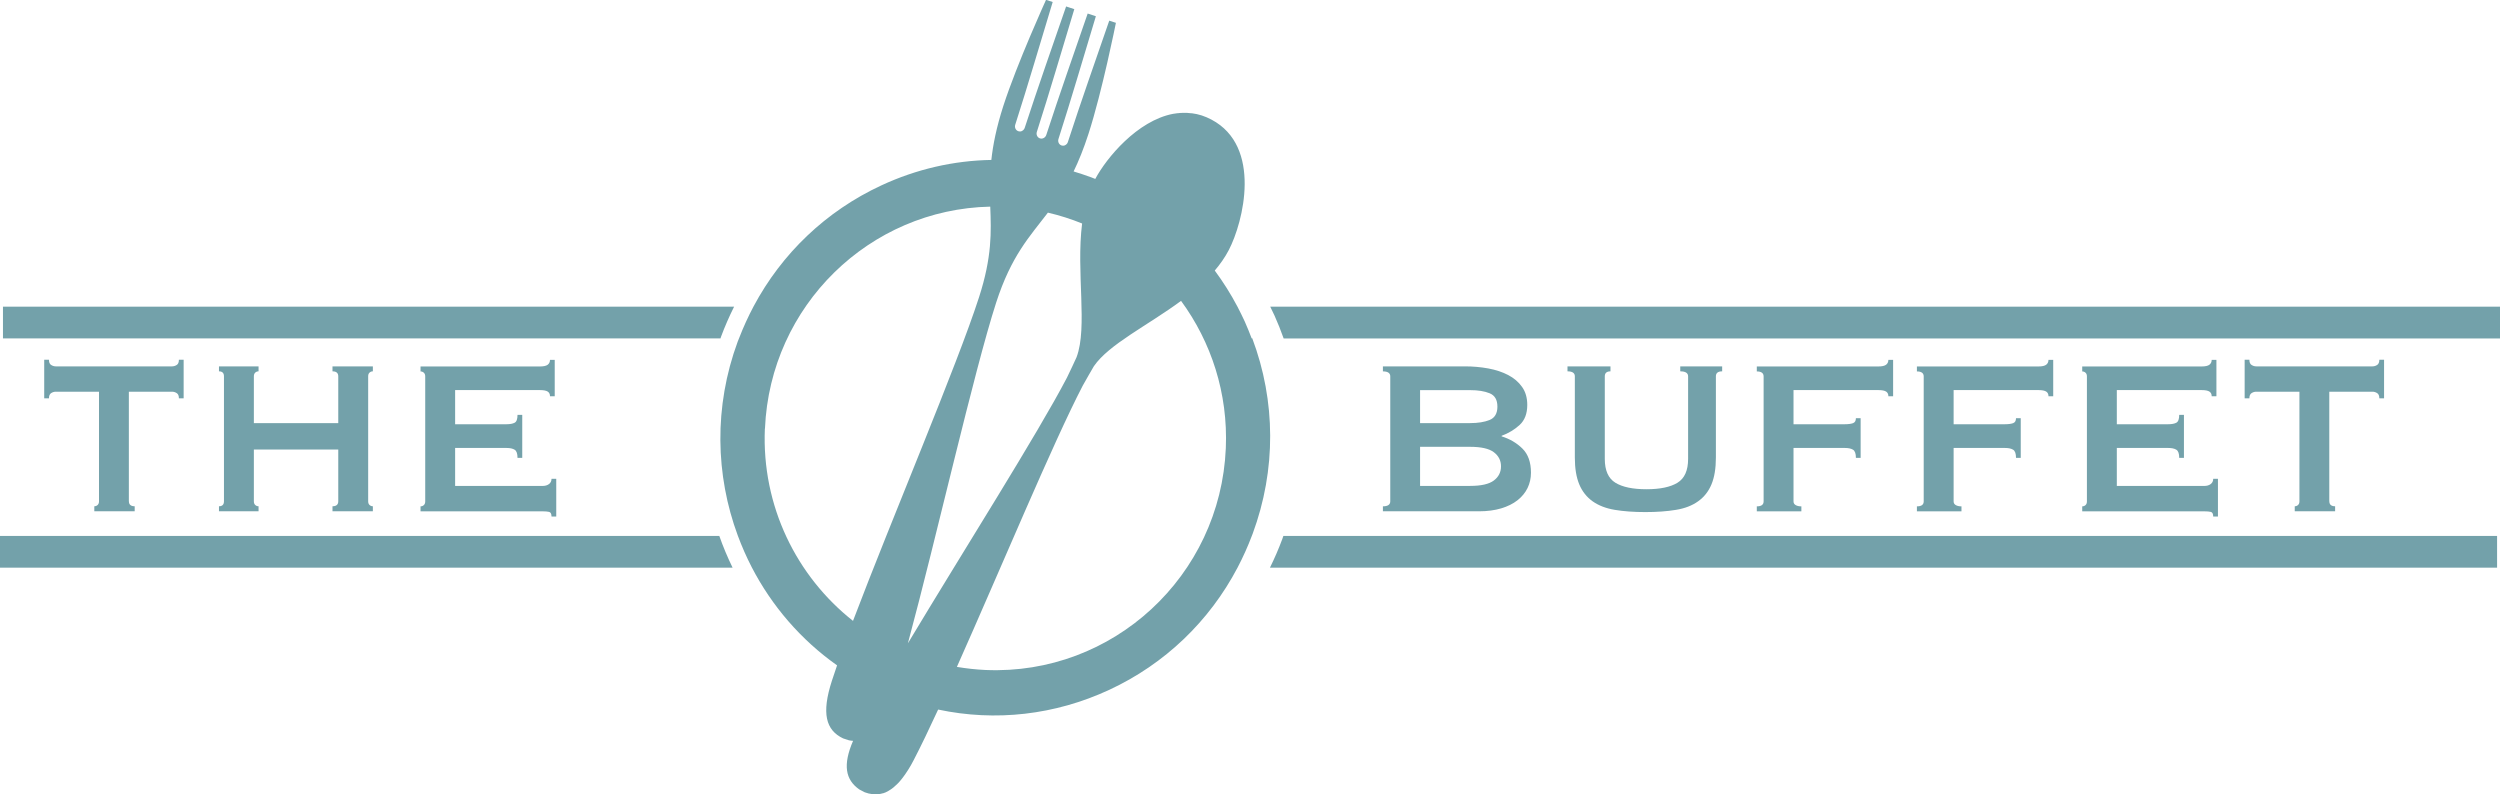 <?xml version="1.0" encoding="UTF-8"?> <svg xmlns="http://www.w3.org/2000/svg" width="236" height="75" viewBox="0 0 236 75" fill="none"><g clip-path="url(#clip0_361_1828)"><path d="M12.169 47.323C12.169 47.634 12.351 47.792 12.714 47.792V48.261H8.903V47.792C9.02 47.792 9.122 47.755 9.211 47.676C9.299 47.597 9.346 47.481 9.346 47.323V36.977H5.264C5.115 36.977 4.971 37.019 4.831 37.108C4.691 37.196 4.622 37.358 4.622 37.6H4.174V33.962H4.622C4.622 34.204 4.691 34.371 4.831 34.455C4.971 34.543 5.115 34.585 5.264 34.585H16.245C16.395 34.585 16.539 34.543 16.679 34.455C16.819 34.367 16.888 34.204 16.888 33.962H17.336V37.6H16.888C16.888 37.358 16.819 37.191 16.679 37.108C16.539 37.019 16.395 36.977 16.245 36.977H12.164V47.323H12.169Z" fill="#73A1AA"></path><path d="M31.932 35.523C31.932 35.212 31.75 35.054 31.387 35.054V34.585H35.198V35.054C35.081 35.054 34.979 35.091 34.89 35.17C34.797 35.249 34.755 35.365 34.755 35.523V47.323C34.755 47.481 34.802 47.597 34.89 47.676C34.979 47.755 35.086 47.792 35.198 47.792V48.261H31.387V47.792C31.75 47.792 31.932 47.634 31.932 47.323V42.436H23.965V47.323C23.965 47.481 24.012 47.597 24.1 47.676C24.189 47.755 24.296 47.792 24.408 47.792V48.261H20.671V47.792C20.983 47.792 21.142 47.634 21.142 47.323V35.523C21.142 35.212 20.983 35.054 20.671 35.054V34.585H24.408V35.054C24.291 35.054 24.189 35.091 24.1 35.17C24.012 35.249 23.965 35.365 23.965 35.523V39.941H31.932V35.523Z" fill="#73A1AA"></path><path d="M51.919 37.395C51.919 37.205 51.849 37.061 51.709 36.968C51.569 36.875 51.327 36.824 50.977 36.824H42.964V40.048H47.814C48.145 40.048 48.401 40.002 48.583 39.904C48.764 39.811 48.853 39.56 48.853 39.165H49.3V43.221H48.853C48.853 42.821 48.764 42.566 48.583 42.454C48.401 42.343 48.145 42.287 47.814 42.287H42.964V45.873H51.224C51.471 45.873 51.672 45.813 51.83 45.692C51.988 45.571 52.063 45.404 52.063 45.2H52.51V48.763H52.063C52.063 48.503 51.984 48.354 51.83 48.321C51.672 48.284 51.471 48.27 51.224 48.27H39.698V47.801C39.815 47.801 39.917 47.764 40.006 47.685C40.094 47.606 40.141 47.49 40.141 47.332V35.533C40.141 35.375 40.094 35.259 40.006 35.18C39.917 35.101 39.81 35.063 39.698 35.063V34.594H50.977C51.322 34.594 51.569 34.538 51.709 34.427C51.849 34.316 51.919 34.162 51.919 33.972H52.366V37.405H51.919V37.395Z" fill="#73A1AA"></path><path d="M138.285 34.585C139.044 34.585 139.776 34.65 140.488 34.78C141.197 34.91 141.826 35.119 142.371 35.403C142.916 35.686 143.354 36.062 143.68 36.522C144.011 36.982 144.174 37.549 144.174 38.227C144.174 39.04 143.936 39.672 143.456 40.113C142.976 40.554 142.408 40.898 141.751 41.14V41.191C142.524 41.432 143.181 41.818 143.717 42.347C144.253 42.877 144.523 43.634 144.523 44.624C144.523 45.144 144.416 45.622 144.202 46.068C143.987 46.51 143.67 46.895 143.251 47.225C142.832 47.555 142.315 47.81 141.704 47.992C141.094 48.173 140.4 48.266 139.627 48.266H130.546V47.797C131.008 47.797 131.241 47.639 131.241 47.327V35.528C131.241 35.217 131.008 35.059 130.546 35.059V34.59H138.289L138.285 34.585ZM138.779 39.941C139.519 39.941 140.134 39.844 140.624 39.644C141.108 39.444 141.355 39.026 141.355 38.385C141.355 37.744 141.113 37.326 140.624 37.126C140.139 36.926 139.524 36.829 138.779 36.829H134.055V39.946H138.779V39.941ZM138.779 45.869C139.818 45.869 140.563 45.701 141.015 45.362C141.467 45.023 141.695 44.577 141.695 44.024C141.695 43.472 141.467 43.026 141.015 42.687C140.563 42.347 139.818 42.18 138.779 42.18H134.055V45.873H138.779V45.869Z" fill="#73A1AA"></path><path d="M152.038 35.054C151.675 35.054 151.493 35.212 151.493 35.523V43.323C151.493 44.415 151.828 45.163 152.494 45.571C153.161 45.98 154.139 46.184 155.425 46.184C156.711 46.184 157.689 45.98 158.355 45.571C159.022 45.163 159.357 44.415 159.357 43.323V35.523C159.357 35.212 159.11 35.054 158.616 35.054V34.585H162.572V35.054C162.176 35.054 161.98 35.212 161.98 35.523V43.193C161.98 44.215 161.84 45.06 161.561 45.729C161.281 46.398 160.862 46.928 160.298 47.327C159.739 47.727 159.04 47.996 158.206 48.131C157.372 48.27 156.413 48.34 155.322 48.34C154.232 48.34 153.273 48.27 152.439 48.131C151.605 47.992 150.91 47.722 150.347 47.327C149.788 46.928 149.364 46.398 149.084 45.729C148.805 45.06 148.665 44.219 148.665 43.193V35.523C148.665 35.212 148.432 35.054 147.971 35.054V34.585H152.029V35.054H152.038Z" fill="#73A1AA"></path><path d="M178.262 37.395C178.262 37.205 178.192 37.061 178.053 36.968C177.913 36.875 177.671 36.824 177.321 36.824H169.308V40.048H174.158C174.489 40.048 174.745 40.011 174.927 39.946C175.108 39.876 175.197 39.723 175.197 39.477H175.644V43.221H175.197C175.197 42.821 175.108 42.566 174.927 42.454C174.745 42.343 174.489 42.287 174.158 42.287H169.308V47.332C169.308 47.49 169.378 47.606 169.518 47.685C169.657 47.764 169.834 47.801 170.049 47.801V48.27H165.842V47.801C166.27 47.801 166.485 47.643 166.485 47.332V35.533C166.485 35.221 166.27 35.063 165.842 35.063V34.594H177.321C177.666 34.594 177.908 34.538 178.053 34.427C178.192 34.316 178.262 34.162 178.262 33.972H178.71V37.405H178.262V37.395Z" fill="#73A1AA"></path><path d="M193.376 37.395C193.376 37.205 193.306 37.061 193.166 36.968C193.027 36.875 192.784 36.824 192.435 36.824H184.422V40.048H189.272C189.602 40.048 189.859 40.011 190.04 39.946C190.222 39.876 190.311 39.723 190.311 39.477H190.758V43.221H190.311C190.311 42.821 190.222 42.566 190.04 42.454C189.859 42.343 189.602 42.287 189.272 42.287H184.422V47.332C184.422 47.49 184.492 47.606 184.631 47.685C184.771 47.764 184.948 47.801 185.163 47.801V48.27H180.956V47.801C181.384 47.801 181.598 47.643 181.598 47.332V35.533C181.598 35.221 181.384 35.063 180.956 35.063V34.594H192.435C192.78 34.594 193.022 34.538 193.166 34.427C193.306 34.316 193.376 34.162 193.376 33.972H193.823V37.405H193.376V37.395Z" fill="#73A1AA"></path><path d="M208.783 37.395C208.783 37.205 208.713 37.061 208.573 36.968C208.433 36.875 208.191 36.824 207.842 36.824H199.828V40.048H204.678C205.009 40.048 205.265 40.002 205.447 39.904C205.629 39.806 205.717 39.56 205.717 39.165H206.164V43.221H205.717C205.717 42.821 205.629 42.566 205.447 42.454C205.265 42.343 205.009 42.287 204.678 42.287H199.828V45.873H208.089C208.335 45.873 208.536 45.813 208.694 45.692C208.853 45.571 208.927 45.404 208.927 45.2H209.374V48.763H208.927C208.927 48.503 208.848 48.354 208.694 48.321C208.536 48.284 208.335 48.27 208.089 48.27H196.562V47.801C196.679 47.801 196.781 47.764 196.87 47.685C196.959 47.606 197.005 47.49 197.005 47.332V35.533C197.005 35.375 196.959 35.259 196.87 35.18C196.777 35.101 196.674 35.063 196.562 35.063V34.594H207.842C208.186 34.594 208.433 34.538 208.573 34.427C208.713 34.316 208.783 34.162 208.783 33.972H209.23V37.405H208.783V37.395Z" fill="#73A1AA"></path><path d="M219.89 47.323C219.89 47.634 220.071 47.792 220.435 47.792V48.261H216.624V47.792C216.74 47.792 216.843 47.755 216.931 47.676C217.02 47.597 217.066 47.481 217.066 47.323V36.977H212.985C212.836 36.977 212.692 37.019 212.552 37.108C212.412 37.196 212.342 37.358 212.342 37.6H211.895V33.962H212.342C212.342 34.204 212.412 34.371 212.552 34.455C212.692 34.543 212.836 34.585 212.985 34.585H223.966C224.115 34.585 224.26 34.543 224.399 34.455C224.539 34.367 224.609 34.204 224.609 33.962H225.056V37.6H224.609C224.609 37.358 224.539 37.191 224.399 37.108C224.26 37.019 224.115 36.977 223.966 36.977H219.885V47.323H219.89Z" fill="#73A1AA"></path><path d="M236 28.95H119.91C120.05 29.234 120.19 29.512 120.32 29.805C120.637 30.511 120.921 31.226 121.177 31.951H236V28.955V28.95Z" fill="#73A1AA"></path><path d="M69.305 28.95H0.28V31.947H68.015C68.034 31.895 68.047 31.849 68.061 31.798C68.425 30.818 68.844 29.865 69.301 28.946L69.305 28.95Z" fill="#73A1AA"></path><path d="M119.877 53.589H235.725V50.593H121.149C121.117 50.686 121.089 50.774 121.056 50.867C120.711 51.801 120.315 52.711 119.882 53.589H119.877Z" fill="#73A1AA"></path><path d="M0 50.593V53.589H69.156C68.686 52.618 68.262 51.615 67.903 50.593H0Z" fill="#73A1AA"></path><path d="M118.158 31.946C117.953 31.412 117.744 30.883 117.506 30.353C117.287 29.875 117.054 29.41 116.817 28.95C116.183 27.747 115.466 26.613 114.674 25.54C115.186 24.936 115.638 24.296 115.997 23.608C117.376 20.965 119.165 13.825 114.357 11.288C114.208 11.209 114.049 11.135 113.9 11.07C113.863 11.051 113.826 11.042 113.788 11.028C113.672 10.982 113.56 10.935 113.444 10.898C113.406 10.889 113.378 10.88 113.341 10.87C113.22 10.833 113.104 10.801 112.982 10.773C112.955 10.773 112.931 10.763 112.903 10.759C112.777 10.731 112.652 10.708 112.526 10.694C112.503 10.694 112.484 10.694 112.465 10.694C112.335 10.675 112.2 10.661 112.074 10.657H112.032C111.897 10.657 111.757 10.647 111.627 10.657H111.589C111.454 10.657 111.315 10.671 111.184 10.689C111.165 10.689 111.152 10.689 111.138 10.689C111.007 10.708 110.877 10.726 110.751 10.745H110.742C107.355 11.395 104.447 14.912 103.394 16.891C103.264 16.84 103.138 16.784 103.003 16.737C102.453 16.533 101.904 16.357 101.349 16.185C101.829 15.195 102.3 14.038 102.752 12.64C104.047 8.636 105.342 2.155 105.342 2.155L104.713 1.951C103.399 5.77 102.048 9.574 100.804 13.416C100.762 13.537 100.683 13.63 100.585 13.685C100.571 13.695 100.553 13.704 100.543 13.709C100.501 13.732 100.455 13.746 100.408 13.75H100.376C100.324 13.75 100.264 13.75 100.212 13.732C99.966 13.653 99.835 13.379 99.919 13.119C101.154 9.272 102.281 5.393 103.45 1.533L102.677 1.278C101.363 5.096 100.017 8.901 98.768 12.742C98.726 12.863 98.652 12.951 98.554 13.012C98.54 13.021 98.531 13.026 98.517 13.035C98.475 13.058 98.424 13.072 98.372 13.082H98.335C98.284 13.082 98.223 13.082 98.172 13.063C97.925 12.984 97.794 12.705 97.878 12.45C99.113 8.608 100.24 4.724 101.414 0.864L100.641 0.609C99.327 4.427 97.981 8.232 96.732 12.073C96.69 12.19 96.611 12.283 96.518 12.338C96.499 12.348 96.485 12.357 96.471 12.366C96.43 12.389 96.383 12.403 96.336 12.408H96.299C96.248 12.408 96.187 12.408 96.136 12.389C95.889 12.31 95.754 12.036 95.838 11.776C97.072 7.934 98.2 4.051 99.374 0.19L98.745 -0.014C98.745 -0.014 96.01 5.993 94.715 9.997C94.063 12.027 93.737 13.667 93.583 15.098C90.037 15.158 86.506 15.962 83.184 17.509C77.98 19.929 73.806 23.919 71.136 28.927C70.624 29.893 70.167 30.892 69.771 31.923C69.73 32.03 69.683 32.137 69.641 32.244C67.372 38.399 67.54 44.865 69.65 50.565C70.032 51.592 70.47 52.591 70.973 53.562C72.86 57.199 75.595 60.39 79.019 62.81C78.838 63.331 78.67 63.823 78.525 64.283C77.542 67.331 77.948 68.924 79.588 69.704L80.142 69.885C80.272 69.913 80.408 69.927 80.529 69.936C79.55 72.213 79.802 73.602 81.116 74.522L81.628 74.791C81.875 74.884 82.113 74.94 82.35 74.968H82.36C82.7 75.009 83.026 74.981 83.352 74.884C83.352 74.884 83.366 74.884 83.371 74.884C83.441 74.861 83.506 74.833 83.576 74.81C83.599 74.8 83.618 74.791 83.636 74.782C83.697 74.754 83.762 74.726 83.823 74.689C83.85 74.675 83.874 74.661 83.897 74.642C83.953 74.605 84.014 74.573 84.074 74.531C84.102 74.512 84.13 74.489 84.158 74.475C84.214 74.433 84.275 74.396 84.33 74.345C84.358 74.322 84.382 74.294 84.41 74.275C84.507 74.196 84.601 74.103 84.698 74.011C84.74 73.964 84.782 73.927 84.829 73.88C84.871 73.834 84.908 73.788 84.955 73.737C84.997 73.685 85.048 73.63 85.09 73.574C85.132 73.523 85.169 73.472 85.211 73.421C85.257 73.36 85.309 73.29 85.355 73.225C85.393 73.174 85.43 73.119 85.467 73.067C85.518 72.993 85.57 72.914 85.621 72.835C85.658 72.784 85.691 72.728 85.728 72.673C85.784 72.58 85.844 72.487 85.9 72.389C85.933 72.338 85.956 72.292 85.989 72.241C86.073 72.087 86.161 71.929 86.245 71.767C86.921 70.471 87.703 68.836 88.561 66.982C93.974 68.134 99.588 67.502 104.718 65.119C109.964 62.68 114.166 58.644 116.831 53.571C117.334 52.605 117.79 51.606 118.177 50.575C118.2 50.514 118.228 50.449 118.252 50.384C120.479 44.354 120.446 37.869 118.21 31.928L118.186 31.937L118.158 31.946ZM102.151 21.095C101.573 25.708 102.691 30.887 101.629 33.716C101.564 33.874 100.907 35.277 100.725 35.639C97.953 40.963 90.909 52.052 85.705 60.729C88.402 50.732 91.934 35.087 94.03 28.588C95.47 24.128 97.194 22.344 98.922 20.073C100.035 20.333 101.116 20.677 102.155 21.099L102.151 21.095ZM72.213 40.457C72.702 28.848 82.09 19.748 93.48 19.506C93.574 21.894 93.653 24.249 92.418 28.067C90.35 34.478 84.2 48.921 80.524 58.611C75.199 54.407 71.896 47.783 72.203 40.466L72.213 40.457ZM115.717 42.306C115.209 54.384 105.058 63.758 93.043 63.247C92.12 63.205 91.216 63.103 90.331 62.955C94.44 53.733 99.448 41.711 102.206 36.415C102.398 36.058 103.171 34.72 103.259 34.576C104.68 32.495 108.324 30.739 111.492 28.402C114.338 32.281 115.936 37.117 115.717 42.306V42.306Z" fill="#73A1AA"></path></g><defs><clipPath id="clip0_361_1828"><rect width="236" height="75" fill="white"></rect></clipPath></defs></svg> 